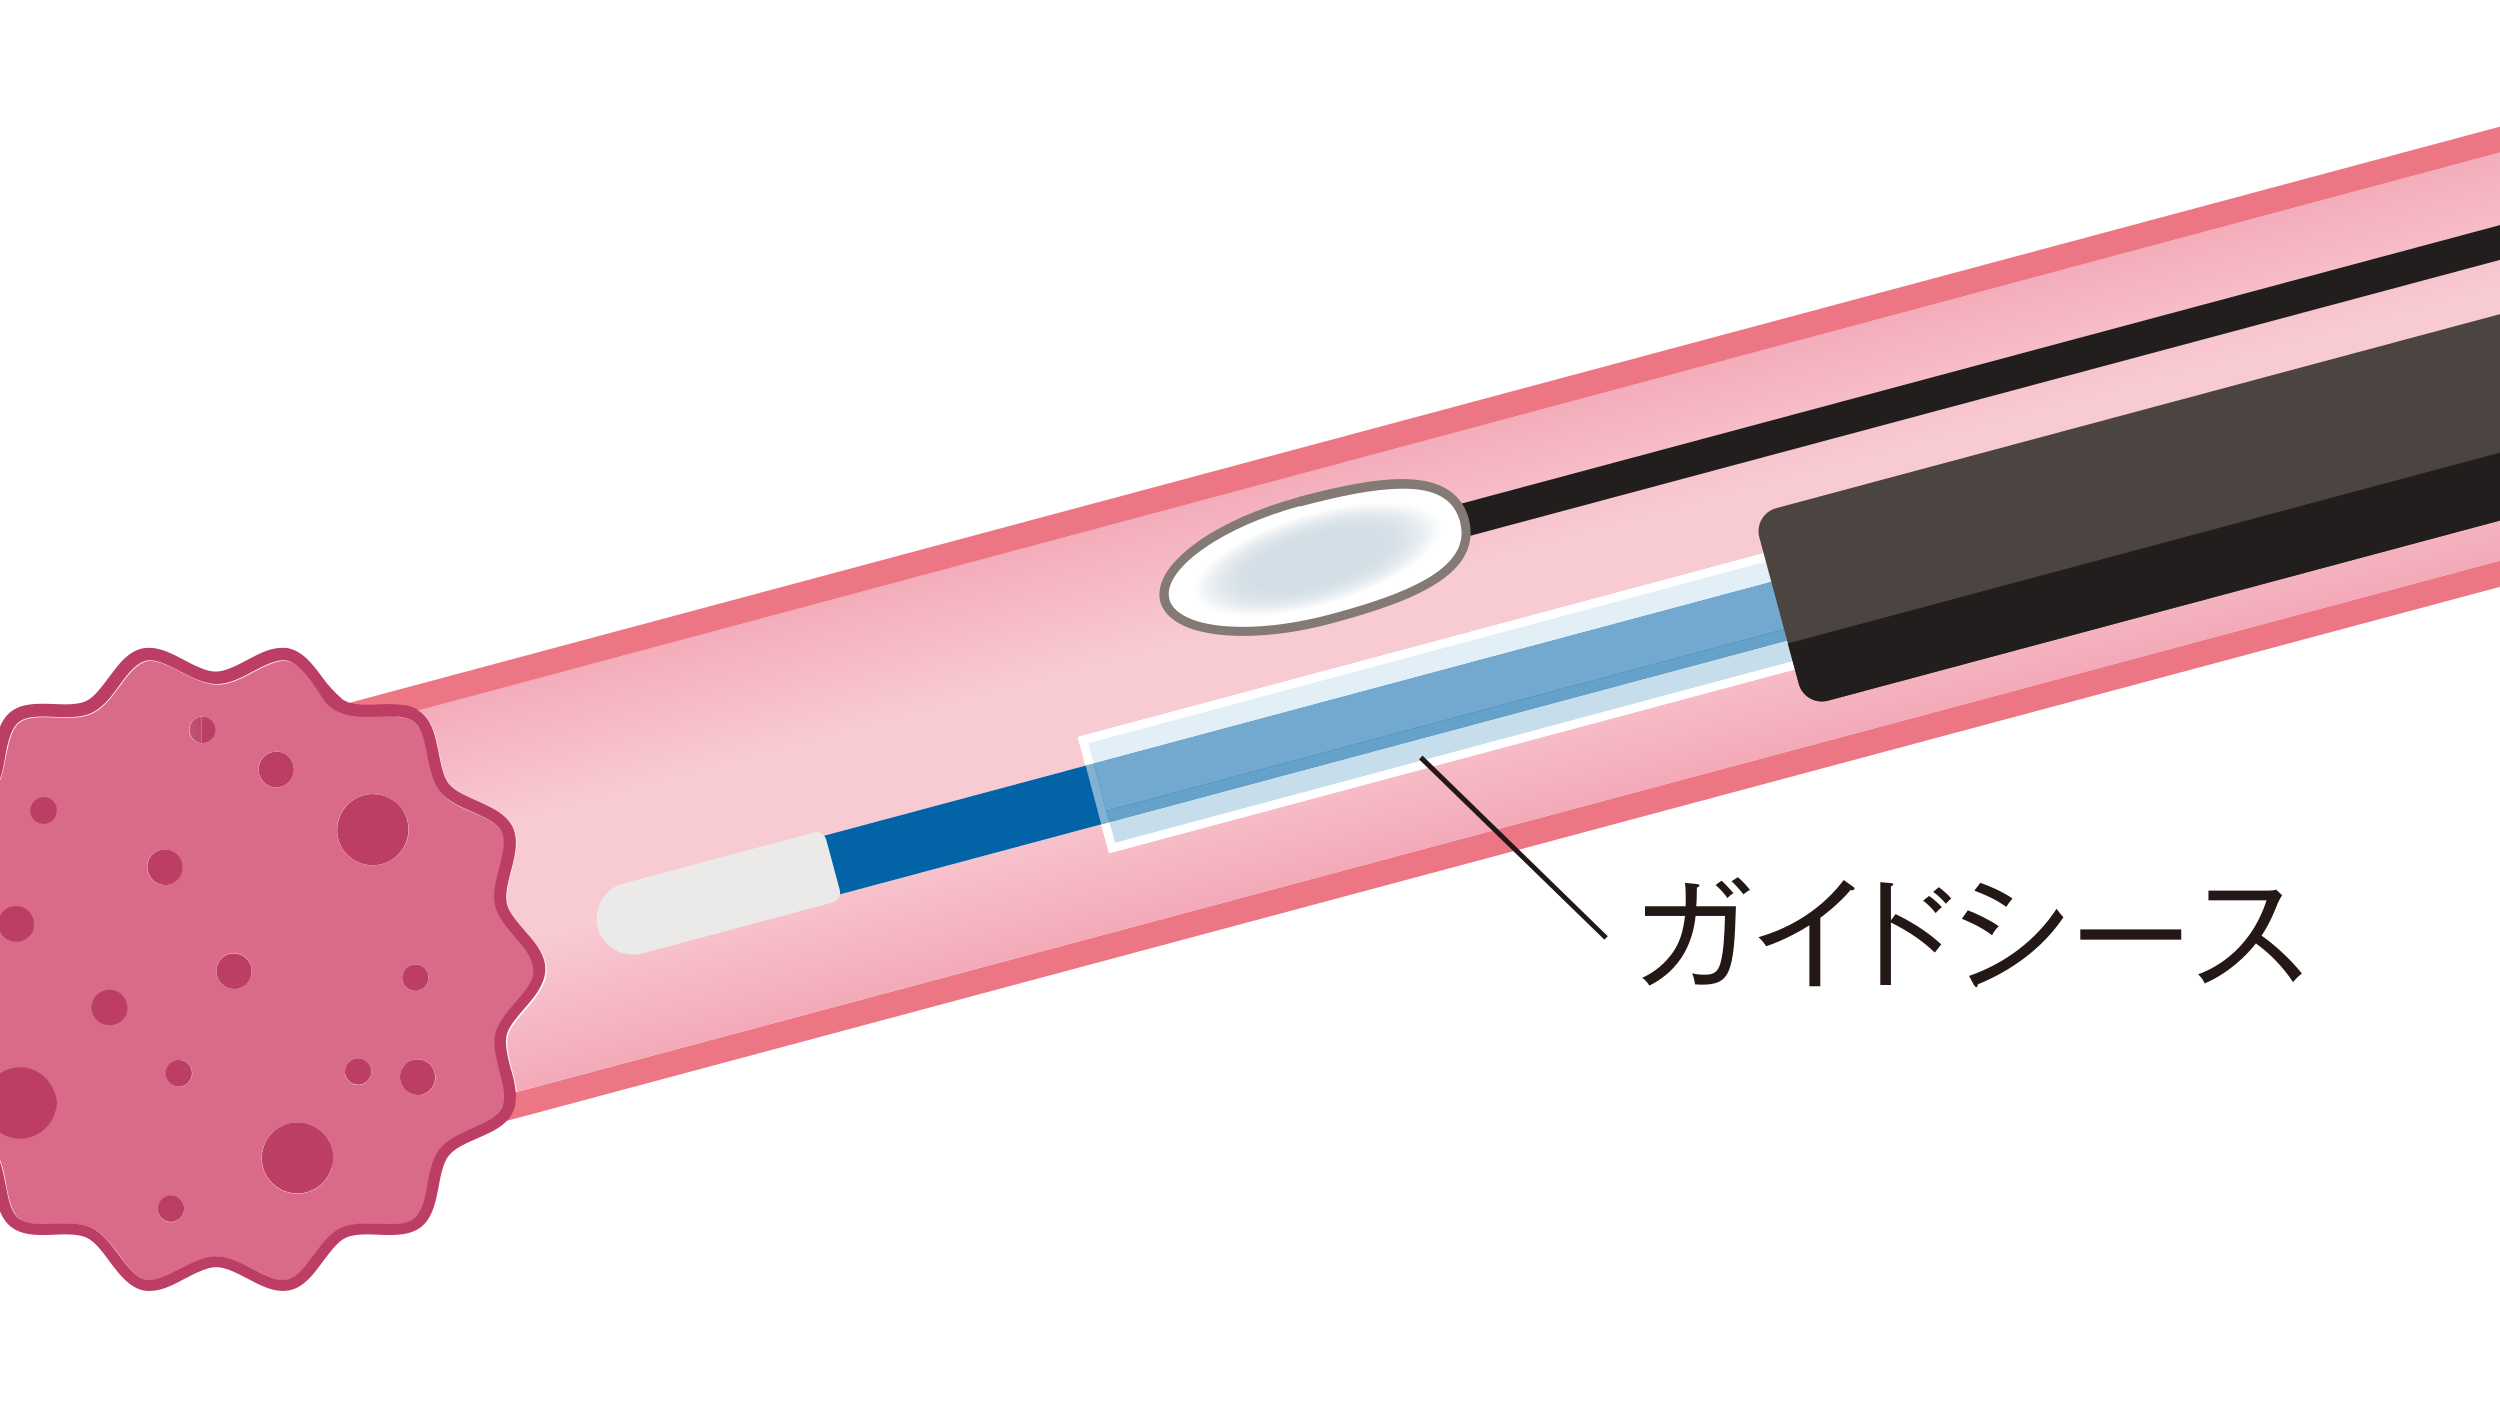 <?xml version="1.0" encoding="utf-8"?>
<!-- Generator: Adobe Illustrator 27.8.1, SVG Export Plug-In . SVG Version: 6.00 Build 0)  -->
<svg version="1.1" id="_レイヤー_1" xmlns="http://www.w3.org/2000/svg" xmlns:xlink="http://www.w3.org/1999/xlink" x="0px"
	 y="0px" viewBox="0 0 800 450" style="enable-background:new 0 0 800 450;" xml:space="preserve">
<style type="text/css">
	.st0{fill:#FFFFFF;}
	.st1{clip-path:url(#SVGID_00000029016426892936777820000003510008548434310023_);}
	.st2{clip-path:url(#SVGID_00000080190782480259581060000002793088807479378312_);}
	.st3{fill:#231815;}
	.st4{clip-path:url(#SVGID_00000175313729012188668220000005710814914127437707_);}
	.st5{fill:url(#SVGID_00000090983555817090913990000001199096216137909949_);}
	.st6{fill:#ED7684;}
	.st7{fill:none;}
	.st8{fill:#E3EFF6;}
	.st9{fill:#C6DEEB;}
	.st10{fill:#0363A7;}
	.st11{fill:#EBEAE8;}
	.st12{clip-path:url(#SVGID_00000106836363699928275420000003210741904729345712_);}
	.st13{fill:#73A9CF;}
	.st14{fill:#65A1C9;}
	.st15{fill:url(#SVGID_00000160869132635286254310000012967203652885041537_);}
	.st16{fill:#81B1D3;}
	.st17{fill:#4B4440;}
	.st18{fill:#211E1D;}
	.st19{clip-path:url(#SVGID_00000139285775438859443210000017993423308016467903_);}
	.st20{fill:url(#SVGID_00000108266709001485132530000010453050919430281873_);}
	.st21{fill:#837A75;}
	.st22{fill:#BC3E64;}
	.st23{fill:url(#SVGID_00000108272220001287900690000005894855388664593554_);}
	.st24{fill:url(#SVGID_00000088841219816936839270000003630861911743654057_);}
	.st25{fill:url(#SVGID_00000154391902669041044320000000005767768600154037_);}
	.st26{clip-path:url(#SVGID_00000024715631889103022590000009753830880562497434_);}
	.st27{fill:#D96A88;}
	.st28{fill:url(#SVGID_00000034083049613157634230000013424917268344874375_);}
	.st29{fill:url(#SVGID_00000010294971484727953510000006569948087374963851_);}
	.st30{fill:url(#SVGID_00000085249073471783883620000009281713424414645410_);}
	.st31{fill:url(#SVGID_00000054986642769415821250000012527872421505490563_);}
	.st32{fill:url(#SVGID_00000096758889367969418300000013382448161519101625_);}
	.st33{fill:url(#SVGID_00000102529305670631217700000012168585588588098733_);}
	.st34{fill:url(#SVGID_00000084504331912864542700000000142148230697456046_);}
</style>
<rect class="st0" width="800" height="450"/>
<g>
	<defs>
		<rect id="SVGID_1_" y="-0.5" width="800" height="450"/>
	</defs>
	<clipPath id="SVGID_00000081613843622999215120000009315839924313343935_">
		<use xlink:href="#SVGID_1_"  style="overflow:visible;"/>
	</clipPath>
	<g style="clip-path:url(#SVGID_00000081613843622999215120000009315839924313343935_);">
		<g>
			<g>
				<defs>
					<rect id="SVGID_00000110449944395903427210000011676311978859406743_" y="-25" width="800" height="500"/>
				</defs>
				<clipPath id="SVGID_00000000905151384531338040000014070362658315599537_">
					<use xlink:href="#SVGID_00000110449944395903427210000011676311978859406743_"  style="overflow:visible;"/>
				</clipPath>
				<g style="clip-path:url(#SVGID_00000000905151384531338040000014070362658315599537_);">
					<g>
						<path class="st3" d="M736.6,311.5c-4-5-9.3-9.6-12.9-12.1c2.2-3.2,3.8-6.8,5.2-10.4c0.1-0.2,0.6-1.4,1.4-2.5l-1.9-1.8
							c-0.6,0.2-2,0.3-2.6,0.3h-19.1v3.1h18.6c-5.6,17.2-18.4,22.4-21.9,23.7c1,0.9,1.5,1.6,2.1,2.9c7.5-3.2,13.3-8.8,16.4-12.8
							c4.7,3.4,8.7,7.6,11.9,12.4C735,312.8,735.2,312.7,736.6,311.5L736.6,311.5z M698,300.7v-3.3h-32.3v3.3H698z M639.6,296.4
							c-2.6-1.9-7.2-4.1-9.9-5.1l-1.9,2.7c1.1,0.5,5.8,2.3,9.7,5.3C637.7,298.7,638.4,297.5,639.6,296.4L639.6,296.4z M660.3,293.5
							c-0.8-0.8-1.5-1.7-2.2-2.7c-6.6,10.1-16.5,17.5-28,21.5l1.6,3l0.6,0.6c0.5,0,0.6-0.5,0.6-0.9
							C636.5,313.5,651,307.5,660.3,293.5L660.3,293.5z M644,287.5c-3.6-2.4-7.2-3.9-10.3-5l-1.9,2.5c2.9,1.1,6.6,2.6,10.2,5.2
							C642.5,289.4,643.3,288.3,644,287.5L644,287.5z M621.2,302.2c-5.4-5-11.2-8-14.6-9.7l-1.5,2v-10.8l0.8-0.6
							c0-0.3-0.2-0.4-0.7-0.5l-3.5-0.3v32.9h3.4v-20c5.8,2.9,10.4,6.1,14,9.6C619.4,304.6,620.3,303.3,621.2,302.2L621.2,302.2z
							 M621.4,290.3c-0.8-0.9-2.6-2.6-4.1-3.6l-1.9,1.5c1.5,1.2,2.9,2.5,4,4C620.2,291.3,620.7,290.8,621.4,290.3L621.4,290.3z
							 M624.4,287.5c-1.2-1.4-3.2-3.1-4-3.6l-1.8,1.5c0.7,0.5,2.2,1.6,4.1,3.8C623.2,288.6,623.8,288,624.4,287.5L624.4,287.5z
							 M593.5,284.4l-0.3-0.5l-3.2-2.3c-6.8,9-16.5,15.2-27.3,18.3c1.3,1.1,2.2,2.5,2.5,2.9c6.2-2.1,11.8-5.4,13.8-6.7v19.5h3.5
							v-21.9c0.8-0.6,5.7-4.2,9.7-8.9l0.8,0.1L593.5,284.4L593.5,284.4z M555.5,290h-12.7c0.1-1.1,0.2-2.6,0.2-6
							c0.6-0.1,0.8-0.5,0.8-0.6c0-0.3-0.2-0.4-0.8-0.5l-3.8-0.4c0.2,1.6,0.3,3.9,0.2,7.5h-13v3.1h12.8c-0.6,5.1-1.7,8.5-3.9,11.7
							c-2.5,3.5-5.8,6.3-9.8,8.1c1.1,0.8,1.6,1.4,2.3,2.5c12.9-6.5,14.3-18.4,14.8-22.3h9.4c-0.2,7.9-0.6,12-1.5,15.2
							c-1,3.6-3.3,3.6-5.2,3.6s-2.9-0.2-3.8-0.5c0.5,1.4,0.7,2.1,0.9,3.6c0.8,0,1.2,0.1,2,0.1C553.6,315.1,554.9,311.7,555.5,290
							L555.5,290z M554.7,285.8c-1.1-1.3-2.7-3-3.8-4l-1.9,1.4c1.5,1.3,2.9,2.9,3.8,4.2C553.6,286.5,553.8,286.4,554.7,285.8z
							 M560,284.8c-0.9-1.2-2.5-3-3.9-4.1l-2,1.3c1.2,1.1,2.8,2.9,3.8,4.2C558.8,285.5,559.1,285.2,560,284.8L560,284.8z"/>
						<g>
							<defs>
								<polyline id="SVGID_00000101079899584568432520000002206334972054395524_" points="97.5,232.9 132.2,362.4 800.2,183.4 
									800.2,44.6 97.5,232.9 								"/>
							</defs>
							<clipPath id="SVGID_00000178180964783066770010000006882687734906272664_">
								<use xlink:href="#SVGID_00000101079899584568432520000002206334972054395524_"  style="overflow:visible;"/>
							</clipPath>
							<g style="clip-path:url(#SVGID_00000178180964783066770010000006882687734906272664_);">
								
									<linearGradient id="SVGID_00000116933653224121438650000003226810887654227098_" gradientUnits="userSpaceOnUse" x1="1034.02" y1="425.463" x2="1039.44" y2="425.463" gradientTransform="matrix(-6.398 -23.878 23.878 -6.398 -3043.815 27674.268)">
									<stop  offset="0" style="stop-color:#F3A8B7"/>
									<stop  offset="0.35" style="stop-color:#F8CAD2"/>
									<stop  offset="0.65" style="stop-color:#F8CAD2"/>
									<stop  offset="1" style="stop-color:#F3A8B7"/>
								</linearGradient>
								<path style="fill:url(#SVGID_00000116933653224121438650000003226810887654227098_);" d="M681.1,145.8L681.1,145.8l10,37.1
									l0,0l-1.3,0.4L354.9,273l-2.5-9.2l-143.3,38.4c-0.8,0.2-1.7,0.3-2.5,0.3c-4.3,0-8.2-2.9-9.4-7.2v0
									c-1.4-5.2,1.7-10.5,6.9-11.9L347.4,245l-2.5-9.2l0,0L681.1,145.8 M800.2,48.7L133.8,227.3c0.4,0.2,0.8,0.5,1.2,0.8
									c3.6,3,4.5,7.6,5.4,12c0.8,4.4,1.6,8.7,3.5,10.9l0,0c1.8,2.3,5.8,4,9.9,5.8c4.1,1.8,8.4,3.8,10.5,8c0.8,1.6,1,3.3,1,4.9
									c0,3.1-0.9,6.2-1.6,9.2c-0.8,3-1.5,5.9-1.5,8.3c0,0.8,0.1,1.4,0.2,2.1c0.6,2.8,3.4,6,6.4,9.4c1.4,1.7,2.9,3.5,4.1,5.4
									c1.1,1.9,2,4,2,6.4l0,0c0,2.3-0.8,4.5-2,6.4c-1.7,2.9-4.1,5.5-6.2,7.9c-2.1,2.5-3.8,4.8-4.2,6.9c-0.1,0.6-0.2,1.3-0.2,2.1
									c0,2.4,0.7,5.3,1.5,8.3c0.6,2.4,1.3,4.9,1.6,7.3l635-170.1L800.2,48.7"/>
							</g>
						</g>
						<polyline class="st6" points="853.3,34.5 98.6,236.8 96.5,229 851.2,26.8 						"/>
						<polyline class="st6" points="853.3,173.5 98.6,375.7 96.5,367.9 851.2,165.7 						"/>
						<polyline class="st6" points="888,164 133.3,366.2 131.2,358.5 						"/>
						<line class="st7" x1="131.2" y1="358.5" x2="885.9" y2="156.2"/>
						<polyline class="st8" points="689.4,181.9 355.8,271.3 346.6,236.8 680.2,147.4 689.4,181.9 						"/>
						<polyline class="st9" points="689.4,181.9 355.8,271.3 352.7,259.8 686.3,170.4 689.4,181.9 						"/>
						<polyline class="st0" points="689.4,181.9 689.8,183.2 354.9,273 344.9,235.9 681.1,145.8 691.1,182.9 689.8,183.2 
							689.4,181.9 688.1,182.3 679.2,149.1 348.2,237.8 356.8,269.7 689.1,180.6 689.4,181.9 688.1,182.3 689.4,181.9 						"/>
						<path class="st10" d="M602,196.9L209.1,302.2c-5.2,1.4-10.5-1.7-11.9-6.9v0c-1.4-5.2,1.7-10.5,6.9-11.9L597,178.1L602,196.9"
							/>
						<path class="st11" d="M266.4,288.8l-60.9,16.3c-6.2,1.6-12.5-2-14.2-8.2c-1.6-6.2,2-12.5,8.2-14.2l60.9-16.3
							c1.7-0.5,3.5,0.6,4,2.3l4.3,16C269.2,286.5,268.2,288.3,266.4,288.8"/>
						<g>
							<defs>
								<polyline id="SVGID_00000167358169991446010000000018038546680746680730_" points="344.9,273 691.1,273 691.1,145.8 
									344.9,145.8 344.9,273 								"/>
							</defs>
							<clipPath id="SVGID_00000164512361476069171280000017888331051150476455_">
								<use xlink:href="#SVGID_00000167358169991446010000000018038546680746680730_"  style="overflow:visible;"/>
							</clipPath>
							<g style="clip-path:url(#SVGID_00000164512361476069171280000017888331051150476455_);">
								<polyline class="st8" points="679.2,149.1 348.2,237.8 350,244.3 597,178.1 601,193.3 685,170.8 679.2,149.1 								"/>
								<polyline class="st13" points="597,178.1 350,244.3 354,259.5 601,193.3 597,178.1 								"/>
								<polyline class="st9" points="685,170.8 601,193.3 602,196.9 355,263.1 356.8,269.7 687.8,181 685,170.8 								"/>
								<polyline class="st14" points="601,193.3 354,259.5 355,263.1 602,196.9 601,193.3 								"/>
								
									<linearGradient id="SVGID_00000163058679418128183550000009241187630721866900_" gradientUnits="userSpaceOnUse" x1="1034.02" y1="426.735" x2="1039.44" y2="426.735" gradientTransform="matrix(-6.398 -23.878 23.878 -6.398 -3043.815 27674.268)">
									<stop  offset="0" style="stop-color:#F9D4DB"/>
									<stop  offset="0.35" style="stop-color:#FCE5E9"/>
									<stop  offset="0.65" style="stop-color:#FCE5E9"/>
									<stop  offset="1" style="stop-color:#F9D4DB"/>
								</linearGradient>
								<polyline style="fill:url(#SVGID_00000163058679418128183550000009241187630721866900_);" points="681.1,145.8 681.1,145.8 
									344.9,235.9 344.9,235.9 681.1,145.8 691.1,182.9 681.1,145.8 								"/>
								<polyline class="st0" points="681.1,145.8 344.9,235.9 344.9,235.9 347.4,245 350,244.3 348.2,237.8 679.2,149.1 687.8,181 
									356.8,269.7 355,263.1 352.4,263.8 354.9,273 689.8,183.2 689.4,181.9 689.8,183.2 689.4,181.9 689.8,183.2 691.1,182.9 
									691.1,182.9 681.1,145.8 								"/>
								<polyline class="st16" points="350,244.3 350,244.3 347.4,245 352.4,263.8 355,263.1 354,259.5 350,244.3 								"/>
							</g>
						</g>
						<path class="st17" d="M884.2,144L585,224.2c-4.1,1.1-8.3-1.3-9.4-5.4L563,172c-1.1-4.1,1.3-8.3,5.4-9.4l299.2-80.2"/>
						<path class="st18" d="M884.2,144L585,224.2c-4.1,1.1-8.3-1.3-9.4-5.4l-3.5-12.9l306.7-82.2"/>
						<polyline class="st18" points="440.6,168.4 842.6,60.6 845.4,71 443.4,178.7 						"/>
						<g>
							<defs>
								<path id="SVGID_00000156587104183125025200000005315761024902257043_" d="M415.7,160.5c-26.5,7.1-45.7,21.2-42.9,31.6
									c2.8,10.4,26.5,13,53,5.9c26.5-7.1,47.2-15.6,42.9-31.6c-2.3-8.5-9.6-11.6-20-11.6C439.5,154.8,428.1,157.2,415.7,160.5"/>
							</defs>
							<clipPath id="SVGID_00000114766453284002277550000010164799447934245015_">
								<use xlink:href="#SVGID_00000156587104183125025200000005315761024902257043_"  style="overflow:visible;"/>
							</clipPath>
							<g style="clip-path:url(#SVGID_00000114766453284002277550000010164799447934245015_);">
								
									<radialGradient id="SVGID_00000158725591198971465960000017661714372961066910_" cx="833.261" cy="387.628" r="5.42" gradientTransform="matrix(7.898 -2.168 0.473 2.929 -6342.862 850.175)" gradientUnits="userSpaceOnUse">
									<stop  offset="0" style="stop-color:#D3DFE6"/>
									<stop  offset="0.49" style="stop-color:#D3DFE6"/>
									<stop  offset="0.61" style="stop-color:#D8E2E8"/>
									<stop  offset="0.77" style="stop-color:#E7EDF1"/>
									<stop  offset="0.93" style="stop-color:#FFFFFF"/>
									<stop  offset="1" style="stop-color:#FFFFFF"/>
								</radialGradient>
								<polygon style="fill:url(#SVGID_00000158725591198971465960000017661714372961066910_);" points="362.2,156.9 468.6,127.7 
									480.7,202.9 374.4,232.1 								"/>
							</g>
						</g>
						<path class="st21" d="M415.7,160.5l-0.4-1.4c12.4-3.3,24-5.8,33.3-5.8c5.3,0,10,0.8,13.7,2.8c3.7,2,6.5,5.3,7.7,9.9
							c0.4,1.5,0.6,3,0.6,4.5c0,3.7-1.4,7.1-3.7,10c-7.1,8.7-22.7,14.1-40.8,19c-10.1,2.7-19.9,4-28.3,4c-6.9,0-12.9-0.9-17.5-2.6
							c-4.6-1.8-7.9-4.5-9-8.3c-0.2-0.8-0.3-1.6-0.3-2.4c0.1-6,5.1-11.8,12.9-17.3c7.9-5.4,18.8-10.3,31.3-13.7L415.7,160.5l0.4,1.4
							c-12.2,3.3-22.9,8.1-30.4,13.3c-7.6,5.1-11.8,10.7-11.7,14.9c0,0.6,0.1,1.1,0.2,1.7c0.7,2.6,3.1,4.8,7.2,6.4
							c4.1,1.6,9.8,2.4,16.4,2.4c8.1,0,17.6-1.3,27.5-3.9c12-3.2,22.8-6.7,30.4-11c3.8-2.1,6.9-4.5,8.9-7c2-2.5,3.1-5.1,3.1-8.1
							c0-1.2-0.2-2.4-0.5-3.7c-1.1-3.9-3.1-6.4-6.2-8.1c-3.1-1.7-7.3-2.5-12.4-2.4c-8.9,0-20.2,2.4-32.6,5.7L415.7,160.5
							L415.7,160.5z"/>
						<polyline class="st22" points="109.1,227.9 109.1,227.9 109.1,227.9 109.1,227.9 						"/>
						<path class="st22" d="M95.2,359.1c-2.1,0-4.2,0.6-6.1,1.8c-5.3,3.4-6.9,10.4-3.6,15.7c2.2,3.4,5.9,5.3,9.7,5.3
							c2.1,0,4.2-0.6,6.1-1.8c5.3-3.4,6.9-10.4,3.6-15.7C102.7,361,99,359.1,95.2,359.1"/>
						
							<linearGradient id="SVGID_00000034768355108196049800000017231688828702069409_" gradientUnits="userSpaceOnUse" x1="1034.02" y1="410.57" x2="1039.44" y2="410.57" gradientTransform="matrix(-6.398 -23.878 23.878 -6.398 -3043.815 27674.268)">
							<stop  offset="0" style="stop-color:#BC3E64"/>
							<stop  offset="0.35" style="stop-color:#BC3E64"/>
							<stop  offset="0.65" style="stop-color:#BC3E64"/>
							<stop  offset="1" style="stop-color:#BC3E64"/>
						</linearGradient>
						<path style="fill:url(#SVGID_00000034768355108196049800000017231688828702069409_);" d="M119.3,254.1c-2.1,0-4.2,0.6-6.1,1.8
							c-5.3,3.4-6.9,10.4-3.6,15.7c2.2,3.4,5.9,5.3,9.7,5.3c2.1,0,4.2-0.6,6.1-1.8c5.3-3.4,6.9-10.4,3.6-15.7
							C126.8,255.9,123.1,254.1,119.3,254.1"/>
						<path class="st22" d="M74.9,305.1c-0.2,0-0.5,0-0.7,0c-3.1,0.4-5.3,3.2-4.9,6.4c0.4,2.9,2.8,5,5.6,5c0.2,0,0.5,0,0.7,0
							c3.1-0.4,5.3-3.2,4.9-6.4C80.2,307.2,77.7,305.1,74.9,305.1"/>
						
							<linearGradient id="SVGID_00000138542954979550809370000012943754211996950453_" gradientUnits="userSpaceOnUse" x1="1034.02" y1="410.299" x2="1039.44" y2="410.299" gradientTransform="matrix(-6.398 -23.878 23.878 -6.398 -3043.815 27674.268)">
							<stop  offset="0" style="stop-color:#BC3E64"/>
							<stop  offset="0.35" style="stop-color:#BC3E64"/>
							<stop  offset="0.65" style="stop-color:#BC3E64"/>
							<stop  offset="1" style="stop-color:#BC3E64"/>
						</linearGradient>
						<path style="fill:url(#SVGID_00000138542954979550809370000012943754211996950453_);" d="M133.6,339c-0.2,0-0.5,0-0.7,0
							c-3.1,0.4-5.3,3.2-4.9,6.4c0.4,2.9,2.8,5,5.6,5c0.2,0,0.5,0,0.7,0c3.1-0.4,5.3-3.2,4.9-6.4C138.9,341.1,136.5,339,133.6,339"
							/>
						<path class="st22" d="M88.4,240.5c-0.2,0-0.5,0-0.7,0.1c-3.1,0.4-5.3,3.2-4.9,6.4c0.4,2.9,2.8,5,5.6,5c0.2,0,0.5,0,0.7-0.1
							c3.1-0.4,5.3-3.2,4.9-6.4C93.7,242.6,91.3,240.5,88.4,240.5"/>
						<path class="st22" d="M64.8,229.3c-0.1,0-0.2,0-0.3,0v8.5c0.1,0,0.2,0,0.3,0c0.2,0,0.4,0,0.6,0c2.3-0.3,4-2.4,3.7-4.8
							C68.7,230.8,66.9,229.2,64.8,229.3"/>
						<path class="st22" d="M114.6,338.6c-0.2,0-0.4,0-0.5,0c-2.3,0.3-4,2.4-3.7,4.8c0.3,2.2,2.1,3.7,4.2,3.7c0.2,0,0.4,0,0.5,0
							c2.3-0.3,4-2.4,3.7-4.8C118.5,340.2,116.7,338.6,114.6,338.6"/>
						
							<linearGradient id="SVGID_00000075130193584768008740000004994978723470753175_" gradientUnits="userSpaceOnUse" x1="1034.02" y1="410.604" x2="1039.44" y2="410.604" gradientTransform="matrix(-6.398 -23.878 23.878 -6.398 -3043.815 27674.268)">
							<stop  offset="0" style="stop-color:#BC3E64"/>
							<stop  offset="0.35" style="stop-color:#BC3E64"/>
							<stop  offset="0.65" style="stop-color:#BC3E64"/>
							<stop  offset="1" style="stop-color:#BC3E64"/>
						</linearGradient>
						<path style="fill:url(#SVGID_00000075130193584768008740000004994978723470753175_);" d="M132.9,308.6c-0.2,0-0.4,0-0.5,0
							c-2.3,0.3-4,2.4-3.7,4.8c0.3,2.2,2.1,3.7,4.2,3.7c0.2,0,0.4,0,0.5,0c2.3-0.3,4-2.4,3.7-4.8C136.9,310.1,135,308.6,132.9,308.6
							"/>
						<g>
							<defs>
								<polyline id="SVGID_00000182506219408717845190000000200022207970772359_" points="-36,413.4 174.6,413.4 174.6,207.5 
									-36,207.5 -36,413.4 								"/>
							</defs>
							<clipPath id="SVGID_00000020366637079354446380000008549626420282105778_">
								<use xlink:href="#SVGID_00000182506219408717845190000000200022207970772359_"  style="overflow:visible;"/>
							</clipPath>
							<g style="clip-path:url(#SVGID_00000020366637079354446380000008549626420282105778_);">
								<path class="st27" d="M169.4,306c-1.4-2.4-3.7-4.9-5.8-7.4c-2.1-2.6-4.2-5.3-5-8.5c-0.2-1-0.3-1.9-0.3-2.9
									c0-3.1,0.9-6.2,1.6-9.2c0.8-3,1.5-5.9,1.5-8.2c0-1.3-0.2-2.4-0.6-3.3c-1.1-2.5-4.6-4.4-8.6-6.1c-4-1.8-8.5-3.4-11.3-6.9l0,0
									c-2.7-3.5-3.4-8.2-4.2-12.6c-0.8-4.3-1.9-8.1-4-9.8c-1.4-1.1-3.6-1.6-6.2-1.8c-0.5,0-1,0-1.6,0c-0.1,0-0.1,0-0.2,0
									c0,0,0,0,0,0c-2.2,0-4.6,0.2-7,0.2c-2.9,0-5.9-0.2-8.5-1.5l0,0l0,0l0,0c-0.9-0.4-1.8-1-2.5-1.6c-2.6-2.1-4.6-5.1-6.7-7.8
									c-2.6-3.6-5.2-6.5-7.9-7l0,0l-1.3-0.1c0,0-0.1,0-0.1,0c-2.6,0-6,1.7-9.6,3.6c-3.6,1.9-7.4,4-11.6,4c-1.7,0-3.3-0.4-4.8-0.9
									c-2.3-0.8-4.6-2-6.8-3.1c-3.6-1.9-7-3.6-9.6-3.6c0,0-0.1,0-0.1,0l-1.3,0.1l-0.2,0.1c-2.6,0.7-5.2,3.5-7.7,7
									c-2.7,3.5-5.2,7.5-9.2,9.5l0,0c-2.6,1.3-5.6,1.5-8.5,1.5c-2.4,0-4.8-0.2-7.1-0.2h0c-0.1,0-0.1,0-0.2,0
									c-3.3,0-6.1,0.4-7.8,1.8c-2.2,1.6-3.2,5.4-4.1,9.8c-0.9,4.3-1.5,9-4.2,12.6l0,0c-2.8,3.4-7.3,5.1-11.3,6.9
									c-4.1,1.8-7.5,3.6-8.6,6.1c-0.5,0.9-0.6,2-0.6,3.3c0,2.3,0.7,5.2,1.5,8.2c0.8,3,1.6,6.1,1.7,9.2c0,1-0.1,2-0.3,2.9
									c-1,4.3-4.3,7.7-7.2,11c-1.4,1.7-2.7,3.3-3.7,4.9c-0.9,1.6-1.4,3-1.4,4.5c0,1.4,0.5,2.9,1.4,4.5c1.4,2.4,3.7,4.8,5.8,7.4
									c2.1,2.6,4.2,5.3,5,8.5c0.2,1,0.3,1.9,0.3,2.9c0,3.1-0.9,6.2-1.6,9.2c-0.8,3-1.5,5.9-1.5,8.2c0,1.3,0.2,2.4,0.7,3.3
									c1.1,2.5,4.6,4.4,8.6,6.1c4,1.8,8.5,3.4,11.3,6.9c2.8,3.5,3.4,8.2,4.2,12.6c0.8,4.3,1.9,8.1,4,9.7l0,0
									c1.7,1.4,4.4,1.8,7.8,1.8c0.1,0,0.1,0,0.2,0h0c2.2,0,4.6-0.2,7-0.2c2.9,0,5.9,0.2,8.5,1.5l0,0c4,2,6.5,6,9.2,9.5
									c2.6,3.6,5.2,6.5,7.9,7l1.3,0.1c0,0,0.1,0,0.1,0c2.6,0,6-1.7,9.6-3.6c2.2-1.1,4.4-2.3,6.8-3.1c1.6-0.5,3.2-0.9,4.8-0.9
									c4.2,0,8,2.1,11.6,4c3.6,1.9,7,3.6,9.6,3.6c0,0,0.1,0,0.1,0l1.3-0.1c2.7-0.5,5.3-3.5,7.9-7c2.7-3.5,5.2-7.5,9.2-9.5
									c2.6-1.3,5.6-1.5,8.5-1.5c2.4,0,4.8,0.2,7.1,0.2h0c0.1,0,0.1,0,0.2,0c3.3,0,6.1-0.5,7.8-1.8c2.2-1.6,3.2-5.4,4.1-9.8
									c0.9-4.3,1.5-9,4.2-12.6c2.1-2.6,5.1-4.1,8.2-5.5c1-0.5,2.1-0.9,3.1-1.4c4.1-1.8,7.5-3.6,8.6-6.1c0.4-0.9,0.6-2,0.6-3.3
									c0-0.3,0-0.6,0-0.9c-0.1-2.2-0.8-4.7-1.5-7.4c-0.8-3-1.6-6.1-1.6-9.2c0-1,0.1-2,0.3-2.9c1-4.3,4.3-7.7,7.2-11
									c1.4-1.7,2.7-3.3,3.7-4.9c0.9-1.6,1.4-3.1,1.4-4.5C170.9,309,170.3,307.6,169.4,306L169.4,306z M47.1,278.2
									c-0.4-3.1,1.8-6,4.9-6.4c0.2,0,0.5,0,0.7,0c2.8,0,5.3,2.1,5.6,5c0.4,3.1-1.8,6-4.9,6.4c-0.2,0-0.5,0-0.7,0
									C49.9,283.2,47.5,281.1,47.1,278.2L47.1,278.2z M55.2,391.1c-0.2,0-0.4,0-0.5,0c-2.1,0-4-1.6-4.2-3.7
									c-0.3-2.3,1.4-4.5,3.7-4.8c0.2,0,0.4,0,0.5,0c2.1,0,4,1.6,4.2,3.7C59.2,388.6,57.5,390.8,55.2,391.1z M57.8,347.7
									c-0.2,0-0.4,0-0.5,0c-2.1,0-4-1.6-4.2-3.7c-0.3-2.3,1.4-4.5,3.7-4.8c0.2,0,0.4,0,0.5,0c2.1,0,4,1.6,4.2,3.7
									C61.8,345.3,60.1,347.4,57.8,347.7z M65.3,237.8c-0.2,0-0.4,0-0.6,0c-0.1,0-0.2,0-0.3,0c-2-0.1-3.7-1.7-3.9-3.7
									c-0.3-2.3,1.4-4.5,3.7-4.8c0.1,0,0.2,0,0.2,0c0.1,0,0.2,0,0.3,0c2.1,0,4,1.6,4.2,3.7C69.3,235.3,67.6,237.5,65.3,237.8
									L65.3,237.8z M75.6,316.4c-0.2,0-0.5,0-0.7,0c-2.8,0-5.3-2.1-5.6-5c-0.4-3.1,1.8-6,4.9-6.4c0.2,0,0.5,0,0.7,0
									c2.8,0,5.3,2.1,5.6,5C80.9,313.2,78.7,316,75.6,316.4L75.6,316.4z M139.3,344c0.4,3.1-1.8,6-4.9,6.4c-0.2,0-0.5,0-0.7,0
									c-2.8,0-5.3-2.1-5.6-5c-0.4-3.1,1.8-6,4.9-6.4c0.2,0,0.5,0,0.7,0C136.5,339,138.9,341.1,139.3,344z M132.9,308.6
									c2.1,0,4,1.6,4.2,3.7c0.3,2.3-1.4,4.5-3.7,4.8c-0.2,0-0.4,0-0.5,0c-2.1,0-3.9-1.6-4.2-3.7c-0.3-2.3,1.4-4.5,3.7-4.8
									C132.5,308.6,132.7,308.6,132.9,308.6z M129,259.4c3.4,5.3,1.8,12.4-3.6,15.7c-1.9,1.2-4,1.8-6.1,1.8
									c-3.8,0-7.5-1.9-9.7-5.3c-3.4-5.3-1.8-12.4,3.6-15.7c1.9-1.2,4-1.8,6.1-1.8C123.1,254.1,126.8,256,129,259.4L129,259.4z
									 M87.7,240.6c0.2,0,0.5-0.1,0.7-0.1c2.8,0,5.3,2.1,5.6,5c0.4,3.1-1.8,6-4.9,6.4c-0.2,0-0.5,0.1-0.7,0.1
									c-2.8,0-5.3-2.1-5.6-5C82.3,243.8,84.5,241,87.7,240.6L87.7,240.6z M101.3,380.2c-1.9,1.2-4,1.8-6.1,1.8
									c-3.8,0-7.5-1.9-9.7-5.3c-3.4-5.3-1.8-12.4,3.6-15.7c1.9-1.2,4-1.8,6.1-1.8c3.8,0,7.5,1.9,9.7,5.3
									C108.2,369.8,106.6,376.8,101.3,380.2L101.3,380.2z M115.1,347.2c-0.2,0-0.4,0-0.5,0c-2.1,0-4-1.6-4.2-3.7
									c-0.3-2.3,1.4-4.5,3.7-4.8c0.2,0,0.4,0,0.5,0c2.1,0,4,1.6,4.2,3.7C119.1,344.7,117.4,346.9,115.1,347.2z"/>
								<path class="st22" d="M109.1,227.9c2.6,1.3,5.6,1.5,8.5,1.5c2.4,0,4.8-0.2,7-0.2c0,0,0,0,0,0c0.1,0,0.1,0,0.2,0
									c0.5,0,1.1,0,1.6,0l7.4-2c-2.8-1.6-6-1.8-9.2-1.9c-2.4,0-4.8,0.2-7,0.2h0c0,0-0.1,0-0.1,0c-2.2,0-4.2-0.2-5.8-0.7l-5.2,1.4
									C107.3,226.9,108.2,227.5,109.1,227.9L109.1,227.9z"/>
								
									<linearGradient id="SVGID_00000183969200024450290990000003563599754869422498_" gradientUnits="userSpaceOnUse" x1="939.568" y1="495.334" x2="944.988" y2="495.334" gradientTransform="matrix(22.68 0 0 22.68 -21364.631 -10956.731)">
									<stop  offset="0" style="stop-color:#BC3E64"/>
									<stop  offset="0.35" style="stop-color:#BC3E64"/>
									<stop  offset="0.65" style="stop-color:#BC3E64"/>
									<stop  offset="1" style="stop-color:#BC3E64"/>
								</linearGradient>
								<path style="fill:url(#SVGID_00000183969200024450290990000003563599754869422498_);" d="M52.8,271.8c-0.2,0-0.5,0-0.7,0
									c-3.1,0.4-5.3,3.2-4.9,6.4c0.4,2.9,2.8,5,5.6,5c0.2,0,0.5,0,0.7,0c3.1-0.4,5.3-3.2,4.9-6.4
									C58.1,273.9,55.6,271.8,52.8,271.8"/>
								
									<linearGradient id="SVGID_00000084492312242715833210000009790546123007861160_" gradientUnits="userSpaceOnUse" x1="939.568" y1="498.245" x2="944.988" y2="498.245" gradientTransform="matrix(22.68 0 0 22.68 -21364.631 -10956.731)">
									<stop  offset="0" style="stop-color:#BC3E64"/>
									<stop  offset="0.35" style="stop-color:#BC3E64"/>
									<stop  offset="0.65" style="stop-color:#BC3E64"/>
									<stop  offset="1" style="stop-color:#BC3E64"/>
								</linearGradient>
								<path style="fill:url(#SVGID_00000084492312242715833210000009790546123007861160_);" d="M57.2,339.2c-0.2,0-0.4,0-0.5,0
									c-2.3,0.3-4,2.4-3.7,4.8c0.3,2.1,2.1,3.7,4.2,3.7c0.2,0,0.4,0,0.5,0c2.3-0.3,4-2.4,3.7-4.8
									C61.2,340.8,59.4,339.2,57.2,339.2"/>
								
									<linearGradient id="SVGID_00000155114919986127026960000016480247373679976595_" gradientUnits="userSpaceOnUse" x1="939.568" y1="500.156" x2="944.988" y2="500.156" gradientTransform="matrix(22.68 0 0 22.68 -21364.631 -10956.731)">
									<stop  offset="0" style="stop-color:#BC3E64"/>
									<stop  offset="0.35" style="stop-color:#BC3E64"/>
									<stop  offset="0.65" style="stop-color:#BC3E64"/>
									<stop  offset="1" style="stop-color:#BC3E64"/>
								</linearGradient>
								<path style="fill:url(#SVGID_00000155114919986127026960000016480247373679976595_);" d="M54.7,382.5c-0.2,0-0.4,0-0.5,0
									c-2.3,0.3-4,2.4-3.7,4.8c0.3,2.2,2.1,3.7,4.2,3.7c0.2,0,0.4,0,0.5,0c2.3-0.3,4-2.4,3.7-4.8
									C58.6,384.1,56.8,382.5,54.7,382.5"/>
								
									<linearGradient id="SVGID_00000000207827805436622500000001250917669144285096_" gradientUnits="userSpaceOnUse" x1="939.568" y1="493.398" x2="944.988" y2="493.398" gradientTransform="matrix(22.68 0 0 22.68 -21364.631 -10956.731)">
									<stop  offset="0" style="stop-color:#E2F2F6"/>
									<stop  offset="0.54" style="stop-color:#E2F2F6"/>
									<stop  offset="0.95" style="stop-color:#C05274"/>
									<stop  offset="1" style="stop-color:#BC3E64"/>
								</linearGradient>
								<path style="fill:url(#SVGID_00000000207827805436622500000001250917669144285096_);" d="M64.5,229.3c-0.1,0-0.2,0-0.2,0
									c-2.3,0.3-4,2.4-3.7,4.8c0.3,2.1,2,3.6,3.9,3.7V229.3"/>
							</g>
						</g>
						<polyline class="st3" points="513.4,300.7 454.1,243 455.2,241.8 514.5,299.6 						"/>
						<g>
							
								<linearGradient id="SVGID_00000054242501442798972010000007232280131319161519_" gradientUnits="userSpaceOnUse" x1="1090.495" y1="416.841" x2="1095.945" y2="416.841" gradientTransform="matrix(12.24 21.477 -21.477 12.24 -4436.288 -28252.604)">
								<stop  offset="0" style="stop-color:#BC3E64"/>
								<stop  offset="0.35" style="stop-color:#BC3E64"/>
								<stop  offset="0.65" style="stop-color:#BC3E64"/>
								<stop  offset="1" style="stop-color:#BC3E64"/>
							</linearGradient>
							<path style="fill:url(#SVGID_00000054242501442798972010000007232280131319161519_);" d="M9.4,364c4.4-1.2,8.3-5,8.9-11.4
								c-1.5-8.8-8.7-12.3-14.8-10.7c-2,0.5-3.9,1.6-5.4,3.2c-4.3,4.6-4.1,11.9,0.5,16.2C1.6,364.1,5.7,365,9.4,364"/>
							<path class="st22" d="M6.6,301.2c1.4-0.4,2.8-1.3,3.9-3c1.7-5.6-2.8-9.2-6.8-8.1c-0.2,0.1-0.5,0.1-0.7,0.2
								c-2.9,1.2-4.4,4.5-3.2,7.4C0.9,300.5,3.9,301.9,6.6,301.2"/>
							
								<linearGradient id="SVGID_00000070808536828480247230000008917700327379313596_" gradientUnits="userSpaceOnUse" x1="931.613" y1="434.516" x2="937.063" y2="434.516" gradientTransform="matrix(-21.94 5.748 -5.748 -21.94 23076.656 4473.518)">
								<stop  offset="0" style="stop-color:#BC3E64"/>
								<stop  offset="0.35" style="stop-color:#BC3E64"/>
								<stop  offset="0.65" style="stop-color:#BC3E64"/>
								<stop  offset="1" style="stop-color:#BC3E64"/>
							</linearGradient>
							<path style="fill:url(#SVGID_00000070808536828480247230000008917700327379313596_);" d="M36.5,327.9c1.5-0.4,3-1.4,4-3.2
								c1.4-5.4-2.9-8.9-6.9-7.8c-0.2,0.1-0.5,0.1-0.7,0.2c-2.9,1.2-4.4,4.5-3.2,7.4C30.8,327.2,33.8,328.6,36.5,327.9"/>
							
								<linearGradient id="SVGID_00000005964147804150057140000012763143197838337962_" gradientUnits="userSpaceOnUse" x1="931.623" y1="437.44" x2="937.063" y2="437.44" gradientTransform="matrix(-21.94 5.748 -5.748 -21.94 23076.656 4473.518)">
								<stop  offset="0" style="stop-color:#BC3E64"/>
								<stop  offset="0.35" style="stop-color:#BC3E64"/>
								<stop  offset="0.65" style="stop-color:#BC3E64"/>
								<stop  offset="1" style="stop-color:#BC3E64"/>
							</linearGradient>
							<path style="fill:url(#SVGID_00000005964147804150057140000012763143197838337962_);" d="M15,263.5c1.9-0.5,3.7-2.3,3-5.6
								c-0.8-2.1-3-3.3-5.1-2.7c-0.2,0.1-0.4,0.1-0.5,0.2c-2.2,0.9-3.3,3.4-2.4,5.6C10.8,263,13,264,15,263.5"/>
						</g>
					</g>
				</g>
			</g>
			<path class="st22" d="M172.7,304c-1.1-1.9-2.6-3.7-4.1-5.4c-2.9-3.4-5.8-6.6-6.4-9.4c-0.1-0.6-0.2-1.3-0.2-2.1
				c0-2.4,0.7-5.3,1.5-8.3c0.8-3,1.6-6.1,1.6-9.2c0-1.7-0.3-3.4-1-4.9c-2.1-4.2-6.4-6.1-10.5-8c-4.1-1.8-8.1-3.5-9.9-5.8l0,0
				c-1.9-2.2-2.6-6.5-3.5-10.9c-0.9-4.4-1.8-9-5.4-12c-0.3-0.2-0.6-0.4-0.9-0.6c-1.3-0.9-2.9-1.7-5-1.8c-5.4-0.2-13.5,1-17.7-0.8
				l0.3-0.1c-0.3-0.1-0.7-0.2-1-0.4l0,0c-0.3-0.1-0.6-0.3-0.9-0.5c-3-2.7-4.8-4.9-5.2-5.4c-0.6-0.8-1.2-1.6-1.8-2.4
				c-2.7-3.6-5.6-7.4-10.1-8.5l0,0c-0.7-0.2-1.4-0.2-2.2-0.2c-4.1,0-7.8,2.1-11.4,4c-3.6,1.9-7,3.6-9.8,3.6c0,0-0.1,0-0.1,0
				s-0.1,0-0.1,0c-1.4,0-3-0.4-4.8-1.2c-1.6-0.6-3.3-1.5-5-2.4c-3.6-1.9-7.4-4-11.4-4c-0.7,0-1.5,0.1-2.2,0.2
				c-4.6,1.1-7.4,4.9-10.1,8.5c-2.7,3.6-5.2,7.1-7.8,8.3l0,0c-1.7,0.8-4.1,1.1-6.7,1.1c0,0-0.1,0-0.1,0h0c-2.2,0-4.7-0.2-7.1-0.2
				c-3.6,0-7.4,0.3-10.3,2.6c-3.6,3-4.5,7.6-5.4,12c-0.8,4.4-1.6,8.7-3.5,10.9c-1.8,2.3-5.7,4-9.9,5.8c-4.1,1.8-8.4,3.8-10.5,8
				c-0.8,1.6-1,3.3-1,4.9c0,3.1,0.9,6.2,1.7,9.2c0.8,3,1.5,5.9,1.5,8.3c0,0.8-0.1,1.4-0.2,2.1c-0.5,2.1-2.1,4.4-4.2,6.9
				c-2.1,2.5-4.5,5-6.2,7.9c-1.1,1.9-1.9,3.9-2,6.2v0.4c0,2.3,0.9,4.3,2,6.2c1.1,1.9,2.6,3.7,4,5.4c2.9,3.4,5.8,6.6,6.4,9.4
				c0.1,0.6,0.2,1.3,0.2,2.1c0,2.4-0.7,5.3-1.5,8.3c-0.8,3-1.6,6.1-1.6,9.2c0,1.7,0.3,3.4,1,4.9c2.1,4.2,6.4,6.1,10.5,8
				c4.1,1.8,8.1,3.5,9.9,5.8c1.8,2.2,2.7,6.5,3.5,10.9c0.9,4.4,1.8,9,5.4,12l-0.5-0.4l0.5,0.4c3,2.3,6.7,2.6,10.3,2.6
				c2.4,0,4.8-0.2,7.1-0.2c0,0,0.1,0,0.1,0c2.7,0,5.1,0.3,6.8,1.1l0,0c2.6,1.2,5.2,4.7,7.8,8.3c2.7,3.5,5.6,7.4,10.1,8.5
				c0.7,0.2,1.5,0.2,2.2,0.2c4.1,0,7.8-2.1,11.4-4c1.7-0.9,3.4-1.8,5-2.4c1.7-0.7,3.3-1.2,4.8-1.2c0,0,0.1,0,0.1,0s0.1,0,0.1,0
				c2.7,0,6.2,1.7,9.8,3.6c3.6,1.9,7.4,4,11.4,4c0.7,0,1.4-0.1,2.2-0.2c4.6-1.1,7.4-4.9,10.1-8.5c2.7-3.6,5.2-7.1,7.8-8.3
				c1.7-0.8,4.1-1.1,6.7-1.1c0,0,0.1,0,0.1,0c2.3,0,4.7,0.2,7.1,0.2c3.6,0,7.4-0.3,10.3-2.6c3.6-3,4.5-7.6,5.4-12
				c0.8-4.4,1.6-8.7,3.5-10.9c1.8-2.3,5.7-4,9.9-5.8c3.3-1.5,6.8-3,9.1-5.8c0.6-0.6,1-1.4,1.4-2.2c0.8-1.6,1-3.3,1-4.9
				c0-0.6,0-1.2-0.1-1.9c-0.2-2.5-0.9-4.9-1.6-7.3c-0.8-3-1.5-5.9-1.5-8.3c0-0.8,0.1-1.4,0.2-2.1c0.4-2.1,2.1-4.4,4.2-6.9
				c2.1-2.5,4.5-5,6.2-7.9c1.1-1.9,2-4,2-6.4C174.6,308.1,173.8,306,172.7,304L172.7,304z M169.4,314.9c-0.9,1.6-2.2,3.2-3.7,4.9
				c-2.8,3.4-6.1,6.7-7.2,11c-0.2,1-0.3,1.9-0.3,2.9c0,3.1,0.9,6.2,1.6,9.2c0.7,2.6,1.4,5.2,1.5,7.4c0,0.3,0,0.6,0,0.9
				c0,1.3-0.2,2.4-0.6,3.3c-1.1,2.5-4.6,4.4-8.6,6.1c-1,0.5-2,0.9-3.1,1.4l0,0c-3.1,1.4-6.1,3-8.2,5.5c-2.8,3.5-3.4,8.2-4.2,12.6
				c-0.8,4.3-1.9,8.1-4.1,9.8c-1.7,1.4-4.4,1.8-7.8,1.8c-0.1,0-0.1,0-0.2,0h0c-2.2,0-4.7-0.2-7.1-0.2c-2.9,0-5.9,0.2-8.5,1.5
				c-4,2-6.5,6-9.2,9.5c-2.6,3.6-5.2,6.5-7.9,7l-1.3,0.1c0,0-0.1,0-0.1,0c-2.6,0-6-1.7-9.6-3.6c-3.6-1.9-7.4-4-11.6-4
				c-1.7,0-3.3,0.4-4.8,0.9c-2.3,0.8-4.6,2-6.8,3.1c-3.6,1.9-7,3.6-9.6,3.6c0,0-0.1,0-0.1,0l-1.3-0.1c-2.7-0.5-5.3-3.5-7.9-7
				c-2.7-3.5-5.2-7.5-9.2-9.5l0,0c-2.6-1.3-5.6-1.5-8.5-1.5c-2.4,0-4.8,0.2-7,0.2h0c-0.1,0-0.1,0-0.2,0c-3.3,0-6.1-0.5-7.8-1.8l0,0
				c-2.2-1.6-3.2-5.4-4-9.8c-0.9-4.3-1.5-9-4.2-12.6c-2.8-3.5-7.3-5.1-11.3-6.9c-4.1-1.8-7.5-3.6-8.6-6.1c-0.5-0.9-0.6-2-0.7-3.3
				c0-2.3,0.7-5.2,1.5-8.2c0.8-3,1.6-6.1,1.6-9.2c0-1-0.1-2-0.3-2.9c-0.8-3.2-2.9-5.9-5-8.5c-2.2-2.6-4.5-5-5.8-7.4
				c-0.9-1.6-1.4-3.1-1.4-4.5s0.5-2.9,1.4-4.5c0.9-1.6,2.2-3.2,3.7-4.9c2.8-3.4,6.1-6.7,7.2-11c0.2-1,0.3-1.9,0.3-2.9
				c0-3.1-0.9-6.2-1.7-9.2c-0.8-3-1.5-5.9-1.5-8.2c0-1.3,0.2-2.4,0.6-3.3c1.1-2.5,4.6-4.4,8.6-6.1c4-1.8,8.5-3.4,11.3-6.9l0,0
				c2.8-3.5,3.4-8.2,4.2-12.6c0.8-4.3,1.9-8.1,4.1-9.8c1.7-1.4,4.4-1.8,7.8-1.8c0.1,0,0.1,0,0.2,0h0c2.2,0,4.7,0.2,7.1,0.2
				c2.9,0,5.9-0.2,8.5-1.5l0,0c4-2,6.6-6,9.2-9.5c2.5-3.5,5.1-6.3,7.7-7l0.2-0.1l1.3-0.1c0,0,0.1,0,0.1,0c2.6,0,6,1.7,9.6,3.6
				c2.2,1.1,4.4,2.3,6.8,3.1c1.6,0.5,3.2,0.9,4.8,0.9c4.2,0,8-2.1,11.6-4c3.6-1.9,7-3.6,9.6-3.6c0,0,0.1,0,0.1,0l1.3,0.1l0,0
				c2.7,0.6,5.3,3.5,7.9,7c0.4,0.5,3.8,5.5,4.1,6c0,0,3,5,12.5,4.9c8.8-0.1,14.6-0.8,17.4,3c0.1,0.1,0.1,0.1,0.1,0.2
				c0.1,0.1,0.2,0.3,0.2,0.4c1.1,1.9,1.8,4.7,2.4,7.8c0.9,4.3,1.5,9,4.2,12.6l0,0c2.8,3.4,7.3,5.1,11.3,6.9c4.1,1.8,7.5,3.6,8.6,6.1
				c0.4,0.9,0.6,2,0.6,3.3c0,2.3-0.7,5.2-1.5,8.2c-0.8,3-1.6,6.1-1.6,9.2c0,1,0.1,2,0.3,2.9c0.8,3.2,2.9,5.9,5,8.5
				c2.2,2.6,4.4,5,5.8,7.4c0.9,1.6,1.4,3,1.4,4.5C170.9,311.9,170.3,313.3,169.4,314.9L169.4,314.9z"/>
		</g>
	</g>
</g>
</svg>
